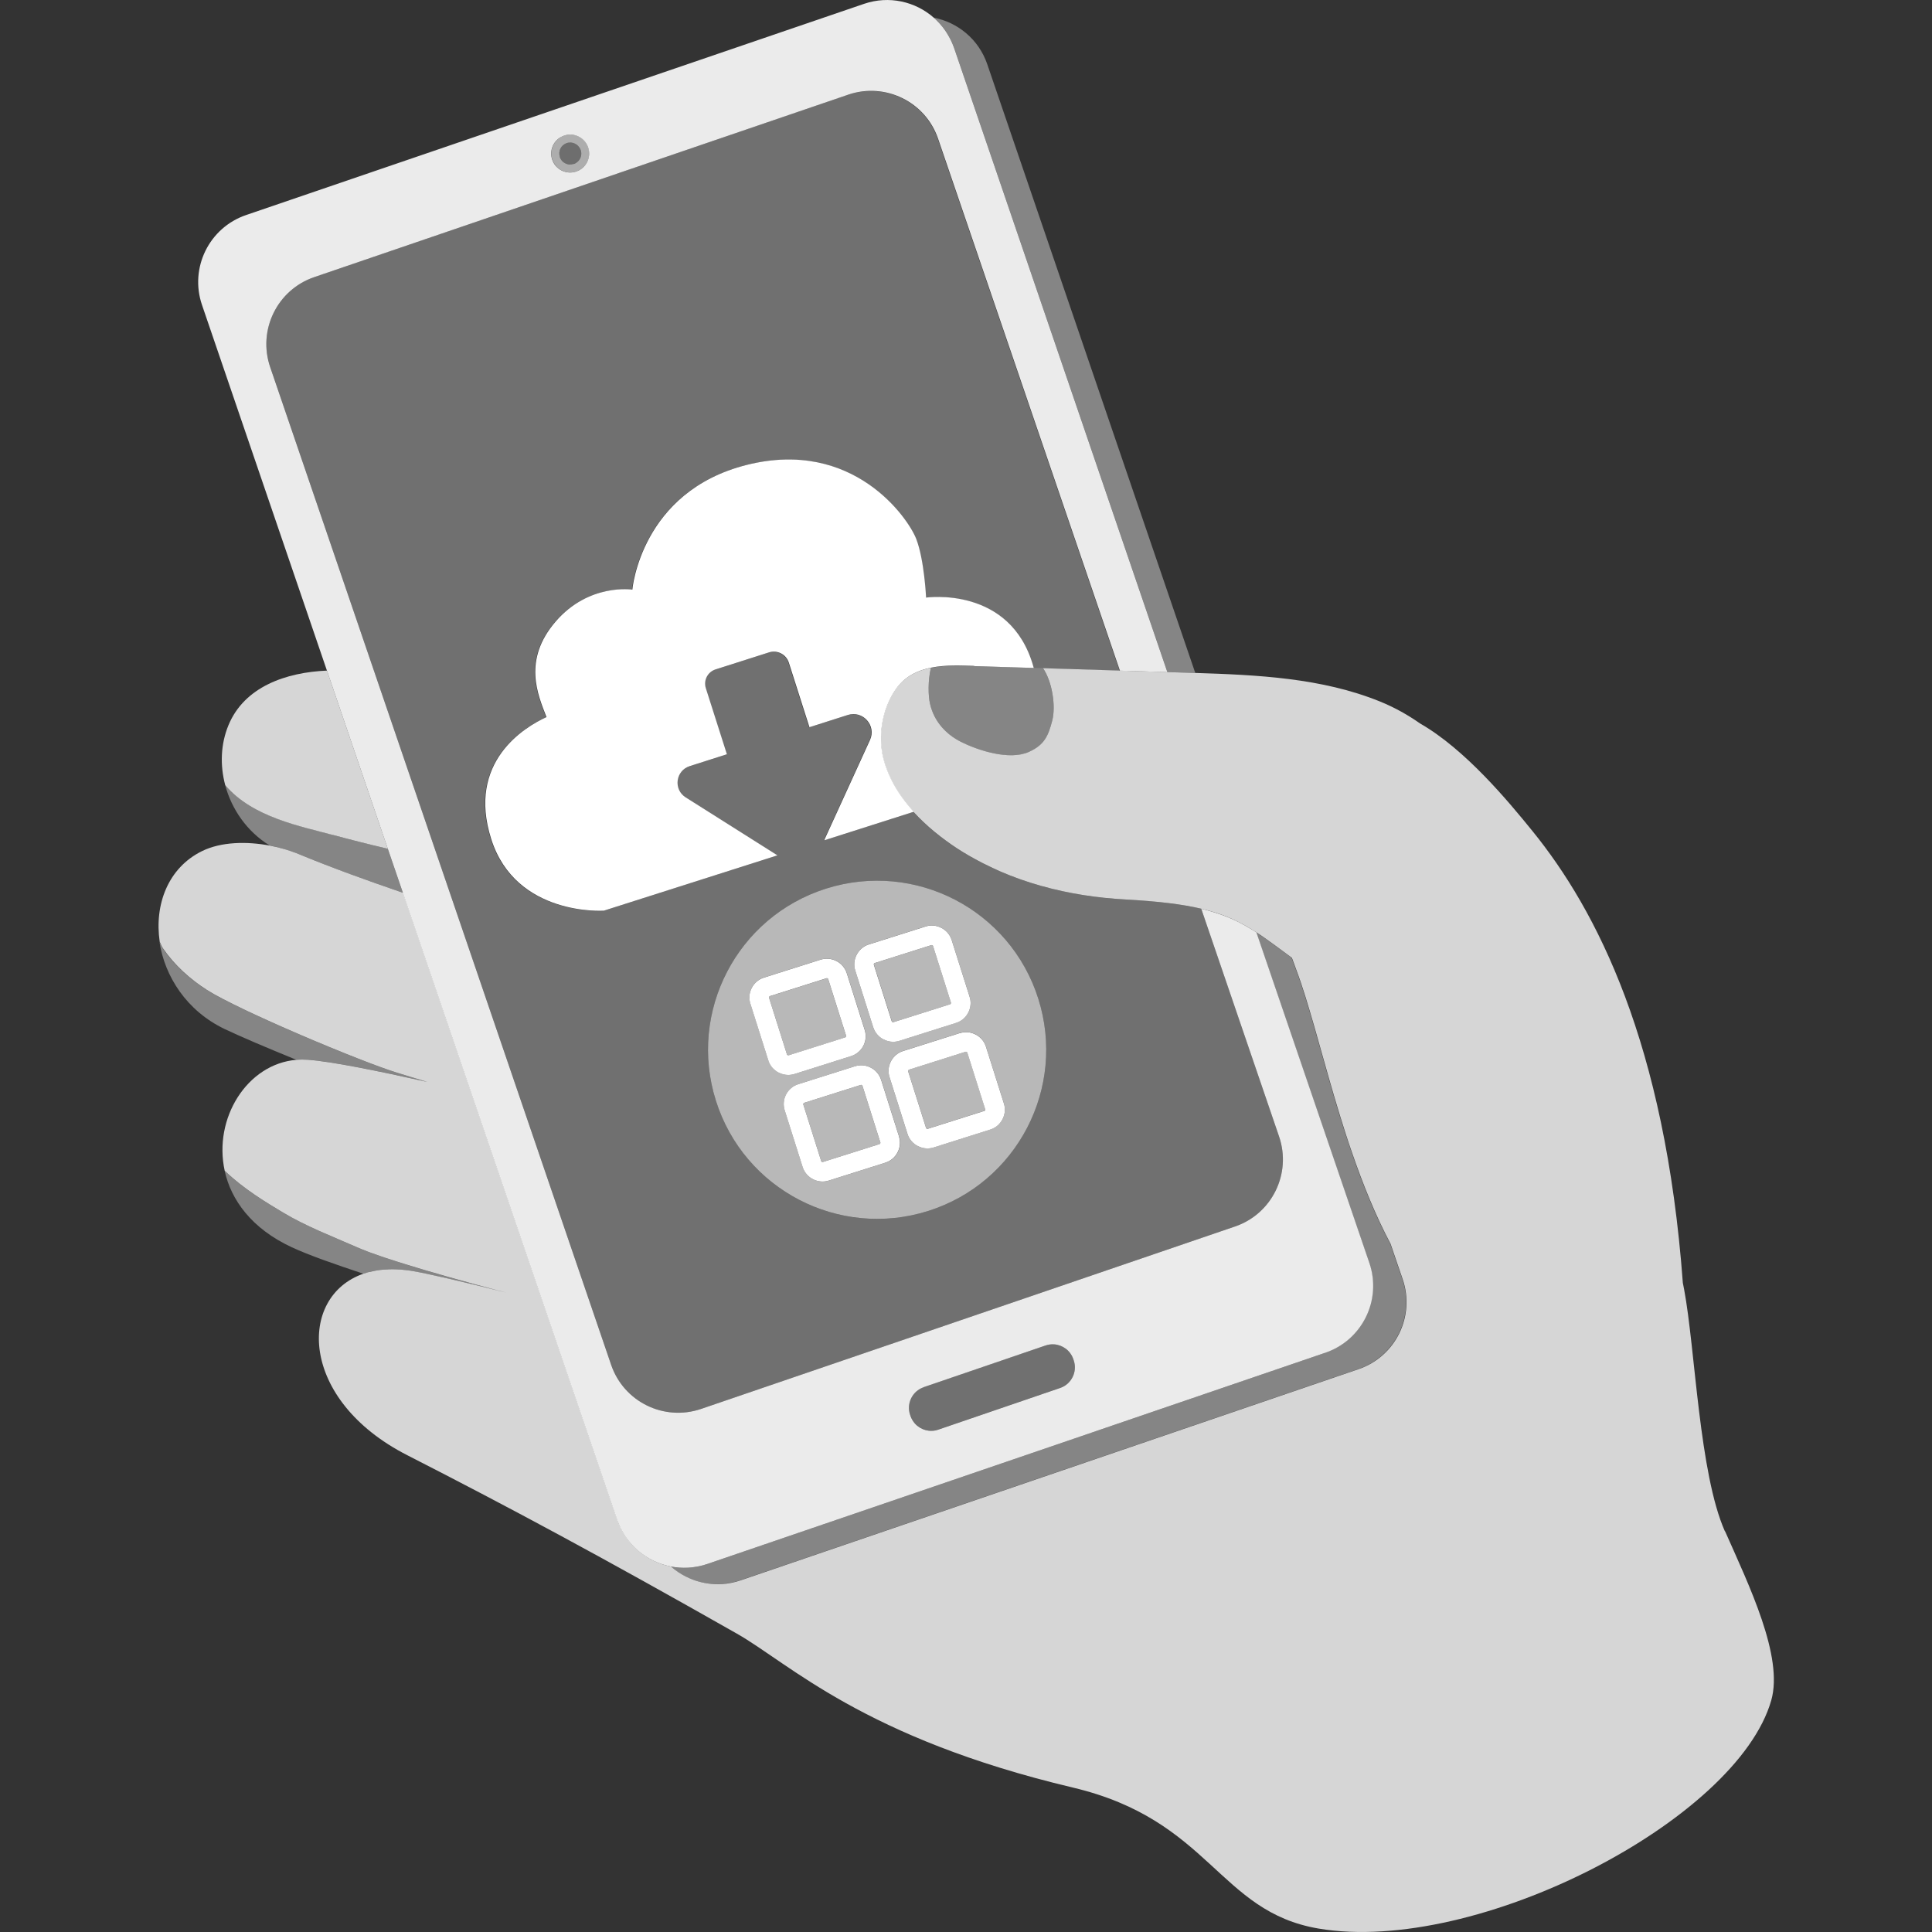<svg viewBox="0 0 300 300" xmlns="http://www.w3.org/2000/svg"><rect x="0" y="0" width="300" height="300" fill="#333333" stroke="none"/><g fill="#fff"><path d="m 131.71 14.69 l -82.91 28.33 c -5.75 1.96 -8.82 8.22 -6.85 13.96 l 52.95 154.95 c 1.96 5.75 8.22 8.82 13.96 6.85 l 82.91 -28.33 c 5.75 -1.96 8.82 -8.22 6.85 -13.96 l -12.09 -35.38 c -2.95 -.7 -6.66 -1.17 -11.79 -1.44 -2.17 -.12 -4.35 -.34 -6.51 -.68 -4.47 -.7 -8.86 -1.92 -13.01 -3.71 -.93 -.4 -1.84 -.84 -2.75 -1.31 -1.34 -.69 -2.65 -1.43 -3.91 -2.26 -2.3 -1.5 -4.69 -3.4 -6.73 -5.64 l -13.92 4.44 7.12 -15.58 c 1.03 -2.25 -1.1 -4.64 -3.45 -3.89 l -5.95 1.9 -3.2 -10.03 c -.41 -1.29 -1.79 -2 -3.08 -1.59 l -8.31 2.65 c -1.22 .39 -1.89 1.69 -1.5 2.91 l 3.27 10.26 -5.79 1.85 c -2.18 .69 -2.55 3.62 -.62 4.84 l 14.26 9.01 -26.96 8.59 s -13.64 .92 -17.48 -11.11 c -3.83 -12.03 5.19 -17.42 8.58 -18.95 -1.33 -3.46 -3.74 -8.86 1.43 -14.85 s 11.9 -4.94 11.9 -4.94 1.3 -15.26 17.8 -19.38 25.02 8.24 26.28 11.5 1.53 9.11 1.53 9.11 13.1 -1.89 16.65 10.68 c .02 .08 .04 .16 .06 .25 .48 .02 .97 .03 1.45 .05 .23 .01 .46 .01 .69 .02 3.75 .12 7.5 .24 11.26 .35 l -28.23 -82.59 c -1.96 -5.75 -8.22 -8.82 -13.96 -6.85 z m -3.43 123.29 c 13.82 -4.37 28.57 3.29 32.95 17.11 4.37 13.82 -3.29 28.57 -17.11 32.95 s -28.57 -3.29 -32.95 -17.11 3.29 -28.57 17.11 -32.95 z" opacity=".3"/><path d="m 86.93 24.4 c .23 .67 .83 1.11 1.5 1.15 .22 .02 .45 -.01 .67 -.09 s .42 -.19 .59 -.34 c .12 -.11 .23 -.24 .32 -.38 .26 -.42 .33 -.95 .16 -1.45 -.11 -.34 -.32 -.61 -.59 -.81 -.18 -.13 -.38 -.23 -.59 -.29 -.11 -.03 -.22 -.05 -.33 -.06 -.22 -.02 -.45 .01 -.67 .09 -.34 .12 -.61 .32 -.81 .59 -.13 .18 -.23 .38 -.29 .59 -.03 .11 -.05 .22 -.06 .33 -.02 .21 .01 .42 .08 .62 .01 .02 .01 .03 .01 .05 z" opacity=".29"/><path d="m 86.35 25.8 c .26 .28 .56 .52 .9 .68 .68 .33 1.48 .41 2.25 .14 .58 -.2 1.05 -.56 1.4 -1.01 .34 -.45 .55 -1 .59 -1.57 .03 -.38 -.02 -.76 -.15 -1.14 0 -.01 0 -.01 0 -.02 -.33 -.96 -1.11 -1.64 -2.02 -1.89 -.37 -.1 -.75 -.13 -1.14 -.08 -.19 .03 -.39 .07 -.58 .14 s -.37 .15 -.54 .25 c -1.18 .69 -1.75 2.14 -1.29 3.49 .13 .39 .34 .72 .59 1.01 z m .54 -2.4 c .06 -.21 .16 -.41 .29 -.59 .2 -.26 .48 -.47 .81 -.59 .22 -.08 .45 -.1 .67 -.09 .11 .01 .22 .03 .33 .06 .21 .06 .41 .16 .59 .29 .26 .2 .47 .48 .59 .81 .17 .5 .1 1.03 -.16 1.45 -.09 .14 -.19 .27 -.32 .38 -.17 .15 -.36 .27 -.59 .34 s -.45 .1 -.67 .09 c -.67 -.05 -1.27 -.48 -1.5 -1.15 -.01 -.02 -.01 -.03 -.01 -.05 -.06 -.21 -.09 -.42 -.08 -.62 .01 -.11 .03 -.22 .06 -.33 z" opacity=".6"/><path d="m 141.39 219.89 c .15 .44 .38 .83 .68 1.15 .88 .98 2.29 1.4 3.61 .95 l 18.95 -6.48 c 1.76 -.6 2.7 -2.53 2.1 -4.28 l -.07 -.21 c -.23 -.66 -.64 -1.2 -1.16 -1.6 -.52 -.39 -1.15 -.63 -1.8 -.68 -.44 -.03 -.89 .02 -1.33 .17 l -18.95 6.48 c -1.76 .6 -2.7 2.53 -2.1 4.28 l .07 .21 z" opacity=".3"/><path d="m 46.9 164.52 c .3 0 .6 .01 .9 .03 3.78 .29 10.78 1.72 18.52 3.44 -.75 -.23 -1.5 -.46 -2.27 -.69 -.01 0 -.01 0 -.02 -.01 -.77 -.24 -1.55 -.47 -2.35 -.71 -5.66 -1.72 -24.62 -9.7 -29.6 -12.88 -2.62 -1.67 -5 -3.82 -6.77 -6.39 -.18 -.27 -.37 -.65 -.55 -1.09 .8 5.36 4.2 10.74 10.13 13.57 2.43 1.16 6.48 2.88 11.11 4.77 .28 -.02 .57 -.04 .86 -.04 z" opacity=".4"/><path d="m 57.3 197.52 c .41 -.11 .84 -.2 1.28 -.26 .14 -.02 .28 -.04 .42 -.06 .2 -.03 .4 -.05 .61 -.06 .26 -.02 .53 -.04 .8 -.04 .17 -.01 .34 -.01 .51 -.01 .35 0 .71 .01 1.07 .04 .13 .01 .26 .02 .39 .03 .44 .04 .9 .09 1.36 .16 2.56 .41 8.63 1.84 14.93 3.42 -.01 0 -.01 0 -.02 0 -.41 -.11 -.83 -.22 -1.26 -.33 -.01 0 -.02 -.01 -.03 -.01 -.04 -.01 -.08 -.02 -.13 -.03 -.01 0 -.03 -.01 -.04 -.01 -.18 -.05 -.37 -.1 -.55 -.15 -.55 -.14 -1.1 -.29 -1.68 -.45 -.2 -.06 -.4 -.11 -.61 -.16 -.01 0 -.02 -.01 -.03 -.01 -.06 -.02 -.13 -.03 -.19 -.05 -.01 0 -.02 -.01 -.03 -.01 -.32 -.09 -.65 -.18 -.98 -.27 -1.16 -.32 -2.34 -.65 -3.54 -.98 -.01 0 -.01 0 -.02 -.01 -.01 0 -.01 0 -.01 0 -.12 -.03 -.24 -.07 -.35 -.1 s -.22 -.06 -.33 -.1 c -1.88 -.54 -3.75 -1.09 -5.52 -1.63 -.05 -.02 -.1 -.03 -.15 -.05 -.16 -.05 -.33 -.1 -.49 -.15 -.4 -.12 -.79 -.25 -1.17 -.37 -.1 -.03 -.2 -.06 -.3 -.1 0 0 0 0 -.01 0 -.26 -.08 -.51 -.17 -.76 -.25 -.08 -.03 -.17 -.05 -.25 -.08 -.12 -.04 -.25 -.08 -.37 -.12 -.24 -.08 -.48 -.16 -.71 -.24 -.53 -.18 -1.04 -.36 -1.52 -.54 -.03 -.01 -.06 -.02 -.09 -.03 -.1 -.04 -.19 -.07 -.28 -.1 -.22 -.08 -.43 -.16 -.64 -.25 -.14 -.05 -.27 -.11 -.4 -.16 -.31 -.13 -.61 -.25 -.88 -.37 -3.77 -1.65 -7.89 -3.24 -11.41 -5.36 -2.45 -1.48 -5.95 -3.51 -9.04 -6.48 1 4.56 4.21 9 10.44 11.89 2.67 1.24 6.73 2.65 11.12 4.11 .25 -.09 .5 -.16 .75 -.23 .04 -.01 .09 -.02 .14 -.03 z" opacity=".4"/><path d="m 51.67 129.64 c 2.69 .73 5.56 1.46 8.55 2.16 l -9.45 -27.67 c -6.35 .27 -12.82 2.5 -15.29 8.47 -1.22 2.94 -1.33 6.22 -.51 9.31 4.2 5.02 11.87 6.42 16.7 7.74 z" opacity=".8"/><path d="m 42.98 131.54 c .09 .02 .18 .05 .27 .07 .3 .08 .6 .16 .89 .24 .08 .02 .16 .05 .24 .07 .25 .08 .5 .16 .74 .24 .07 .03 .14 .05 .22 .07 .36 .13 .71 .26 1.04 .39 4.65 1.93 10.22 3.98 16.17 6 l -1.53 -4.47 -.81 -2.36 c -2.99 -.7 -5.86 -1.42 -8.55 -2.16 -4.83 -1.32 -12.51 -2.72 -16.7 -7.74 1 3.77 3.4 7.24 6.91 9.4 .37 .07 .74 .15 1.1 .24 z" opacity=".4"/><path d="m 205.77 210.06 l -95.97 32.8 c -.43 .15 -.87 .26 -1.3 .35 -.11 .02 -.22 .04 -.34 .06 -.35 .06 -.71 .11 -1.06 .14 -.09 .01 -.17 .02 -.26 .02 -.92 .05 -1.82 -.01 -2.71 -.19 .36 .31 .73 .6 1.13 .87 .79 .53 1.64 .95 2.53 1.26 1.34 .47 2.78 .68 4.23 .59 .49 -.03 .97 -.09 1.46 -.18 s .97 -.22 1.46 -.39 l 95.97 -32.8 c 5.75 -1.96 8.82 -8.22 6.85 -13.96 l -.63 -1.83 -1.25 -3.66 c -2.36 -4.44 -4.31 -9.29 -5.99 -14.17 -.34 -.98 -.66 -1.95 -.98 -2.92 -.63 -1.95 -1.22 -3.89 -1.78 -5.79 -1.12 -3.81 -2.12 -7.48 -3.08 -10.82 -.48 -1.67 -.94 -3.26 -1.41 -4.74 -.23 -.74 -.46 -1.45 -.69 -2.13 s -.46 -1.34 -.7 -1.96 c -.14 -.38 -.27 -.73 -.4 -1.1 -.1 -.27 -.2 -.54 -.3 -.8 -.03 -.02 -.05 -.04 -.08 -.06 -.45 -.33 -.88 -.64 -1.29 -.95 -1.01 -.74 -1.94 -1.43 -2.84 -2.06 0 0 -.01 -.01 -.01 -.01 -.43 -.3 -.85 -.58 -1.27 -.86 0 0 -.01 0 -.01 -.01 l 17.54 51.33 c 1.96 5.75 -1.1 12 -6.85 13.96 z" opacity=".4"/><path d="m 146.79 4.76 c .05 .07 .09 .14 .14 .21 .19 .3 .37 .6 .54 .92 .05 .1 .11 .2 .16 .3 .19 .4 .37 .81 .52 1.24 l 33.12 96.93 c .37 .01 .74 .02 1.12 .04 h .04 .02 l 3.03 .09 h .12 l -32.3 -94.52 c -1.32 -3.86 -4.57 -6.5 -8.31 -7.23 .68 .59 1.28 1.27 1.8 2.03 z" opacity=".4"/><path d="m 60.22 131.8 l .81 2.36 1.53 4.47 10.83 31.7 22.45 65.68 s 0 0 0 0 c .15 .43 .33 .85 .52 1.25 .06 .12 .12 .23 .18 .34 .16 .3 .33 .59 .51 .87 .06 .1 .12 .19 .19 .29 .52 .73 1.11 1.39 1.77 1.97 .06 .05 .12 .1 .18 .15 .3 .25 .62 .49 .95 .71 .04 .03 .08 .05 .12 .08 .77 .5 1.6 .9 2.47 1.19 .03 .01 .06 .02 .08 .03 .43 .14 .88 .26 1.33 .35 .88 .17 1.79 .24 2.71 .19 .09 -.01 .17 -.01 .26 -.02 .35 -.03 .7 -.07 1.06 -.14 .11 -.02 .22 -.04 .34 -.06 .44 -.09 .87 -.2 1.3 -.35 l 95.97 -32.8 c 5.75 -1.96 8.82 -8.22 6.85 -13.96 l -17.54 -51.33 s 0 0 -.01 0 c -.3 -.2 -.61 -.39 -.92 -.57 -.01 -.01 -.03 -.02 -.04 -.02 -.61 -.37 -1.23 -.72 -1.87 -1.04 -.01 -.01 -.03 -.01 -.04 -.02 -1.08 -.54 -2.24 -1 -3.53 -1.41 -.67 -.21 -1.38 -.41 -2.15 -.6 l 12.09 35.38 c 1.96 5.75 -1.1 12 -6.85 13.96 l -82.91 28.33 c -5.75 1.96 -12 -1.1 -13.96 -6.85 l -52.95 -154.94 c -1.96 -5.75 1.1 -12 6.85 -13.96 l 82.91 -28.33 c 5.75 -1.96 12 1.1 13.96 6.85 l 28.23 82.59 c 2.46 .08 4.92 .15 7.37 .23 l -33.12 -96.93 c -.15 -.43 -.33 -.84 -.52 -1.24 -.05 -.1 -.1 -.2 -.16 -.3 -.17 -.32 -.35 -.63 -.54 -.92 -.05 -.07 -.09 -.14 -.14 -.21 -.52 -.76 -1.13 -1.43 -1.8 -2.03 -2.86 -2.51 -6.94 -3.46 -10.8 -2.15 l -95.97 32.8 c -5.75 1.96 -8.82 8.22 -6.85 13.97 l 19.4 56.78 9.45 27.67 z m 83.2 83.6 l 18.95 -6.48 c .44 -.15 .89 -.2 1.33 -.17 .66 .05 1.28 .29 1.8 .68 s .93 .94 1.16 1.6 l .07 .21 c .6 1.76 -.35 3.68 -2.1 4.28 l -18.95 6.48 c -1.32 .45 -2.73 .03 -3.61 -.95 -.29 -.33 -.53 -.72 -.68 -1.15 l -.07 -.21 c -.6 -1.76 .35 -3.68 2.1 -4.28 z m -56.37 -194.09 c .17 -.1 .35 -.18 .54 -.25 s .39 -.11 .58 -.14 c .39 -.05 .78 -.02 1.14 .08 .91 .25 1.69 .93 2.02 1.89 v .02 c .13 .38 .17 .77 .15 1.14 -.04 .57 -.25 1.12 -.59 1.57 s -.82 .81 -1.4 1.01 c -.77 .26 -1.57 .19 -2.25 -.14 -.34 -.17 -.65 -.4 -.9 -.68 s -.46 -.63 -.59 -1.01 c -.46 -1.35 .11 -2.8 1.29 -3.49 z" opacity=".9"/><path d="m 151.24 103.43 c 2.79 .09 5.58 .18 8.37 .26 .3 .01 .6 .02 .9 .03 -.02 -.08 -.04 -.16 -.06 -.25 -3.55 -12.57 -16.65 -10.68 -16.65 -10.68 s -.27 -5.85 -1.53 -9.11 c -1.26 -3.25 -9.78 -15.62 -26.28 -11.5 -16.51 4.12 -17.8 19.38 -17.8 19.38 s -6.73 -1.05 -11.9 4.94 -2.77 11.39 -1.43 14.85 c -3.39 1.54 -12.41 6.93 -8.58 18.95 3.83 12.03 17.48 11.11 17.48 11.11 l 26.96 -8.59 -14.26 -9.01 c -1.93 -1.22 -1.56 -4.14 .62 -4.84 l 5.79 -1.85 -3.27 -10.26 c -.39 -1.22 .28 -2.52 1.5 -2.91 l 8.31 -2.65 c 1.29 -.41 2.67 .3 3.08 1.59 l 3.2 10.03 5.95 -1.9 c 2.35 -.75 4.48 1.65 3.45 3.89 l -7.12 15.58 13.92 -4.44 c -1.37 -1.51 -2.58 -3.16 -3.48 -4.98 -.64 -1.29 -1.13 -2.65 -1.41 -4.09 -.05 -.28 -.09 -.57 -.12 -.86 -.34 -2.95 .36 -6.47 2.26 -9.15 1.39 -1.96 3.35 -2.88 5.45 -3.3 2.26 -.46 4.67 -.33 6.69 -.27 z"/><path d="m 267.84 237.78 c -4 -9.03 -4.59 -28.24 -6.33 -37.56 -.07 -.35 -.13 -.68 -.2 -1.02 -2.75 -37.25 -13.39 -57.87 -23.33 -70.13 -3.78 -4.66 -10.43 -12.69 -17.47 -16.73 -1.94 -1.36 -4.01 -2.51 -6.2 -3.4 -9.07 -3.69 -19.1 -4.14 -28.82 -4.45 -1.01 -.03 -2.03 -.06 -3.03 -.09 h -.02 c -.01 0 -.03 0 -.04 0 -.37 -.01 -.74 -.02 -1.12 -.04 -2.46 -.08 -4.92 -.15 -7.37 -.23 -3.75 -.12 -7.5 -.24 -11.26 -.35 -.23 -.01 -.46 -.01 -.69 -.02 1.44 2.11 2.01 5.91 1.43 8.14 -.62 2.38 -1.21 3.76 -3.61 4.85 -3.03 1.38 -7.95 -.24 -10.57 -1.56 -2.12 -1.07 -4.13 -2.97 -4.8 -5.92 -.28 -1.22 -.34 -3.54 .14 -5.58 -2.1 .42 -4.06 1.35 -5.45 3.3 -1.9 2.68 -2.6 6.19 -2.26 9.15 .03 .29 .07 .59 .12 .86 .28 1.44 .77 2.8 1.41 4.09 .9 1.82 2.11 3.48 3.48 4.98 2.04 2.24 4.43 4.13 6.73 5.64 1.26 .83 2.58 1.57 3.91 2.26 .9 .46 1.82 .9 2.75 1.31 4.14 1.8 8.54 3.01 13.01 3.71 2.16 .34 4.34 .56 6.51 .68 5.12 .28 8.83 .74 11.79 1.44 .76 .18 1.47 .38 2.14 .59 1.3 .41 2.45 .88 3.53 1.42 .01 .01 .03 .01 .04 .02 .64 .32 1.26 .67 1.87 1.04 .01 .01 .03 .02 .04 .02 .31 .19 .61 .38 .92 .57 h .01 s .01 0 .01 .01 c .42 .27 .84 .56 1.27 .86 0 0 .01 .01 .01 .01 .9 .63 1.83 1.31 2.84 2.06 .42 .31 .85 .62 1.29 .95 .03 .02 .05 .04 .08 .06 .09 .26 .2 .54 .3 .8 .13 .36 .26 .72 .4 1.1 .23 .62 .47 1.27 .7 1.96 s .46 1.4 .69 2.13 c .46 1.48 .93 3.07 1.41 4.74 .96 3.34 1.96 7.02 3.08 10.82 .56 1.9 1.15 3.84 1.78 5.79 .32 .97 .64 1.95 .98 2.92 1.68 4.87 3.63 9.72 5.99 14.17 l 1.25 3.66 .63 1.83 c 1.96 5.75 -1.1 12 -6.85 13.96 l -95.97 32.8 c -.48 .17 -.97 .29 -1.46 .39 s -.97 .16 -1.46 .18 c -1.46 .09 -2.89 -.13 -4.23 -.59 -.89 -.31 -1.75 -.74 -2.53 -1.26 -.39 -.26 -.77 -.55 -1.13 -.87 -.45 -.09 -.89 -.21 -1.33 -.35 -.03 -.01 -.06 -.02 -.08 -.03 -.87 -.29 -1.7 -.69 -2.47 -1.19 -.04 -.03 -.08 -.05 -.12 -.08 -.33 -.22 -.65 -.46 -.95 -.71 -.06 -.05 -.12 -.1 -.18 -.15 -.66 -.58 -1.26 -1.24 -1.77 -1.97 -.07 -.09 -.13 -.19 -.19 -.29 -.18 -.28 -.36 -.57 -.51 -.87 -.06 -.11 -.12 -.23 -.18 -.34 -.2 -.4 -.38 -.82 -.52 -1.25 l -22.45 -65.68 -10.83 -31.7 c -5.95 -2.03 -11.52 -4.07 -16.17 -6 -.33 -.14 -.68 -.27 -1.04 -.39 -.07 -.03 -.15 -.05 -.22 -.08 -.24 -.08 -.49 -.16 -.74 -.24 -.08 -.02 -.16 -.05 -.24 -.07 -.29 -.09 -.59 -.17 -.89 -.24 -.09 -.02 -.18 -.05 -.27 -.07 -.36 -.09 -.73 -.17 -1.1 -.24 -3.63 -.69 -7.61 -.6 -10.56 .85 -5.28 2.59 -7.42 8.32 -6.57 14.07 .18 .45 .37 .83 .55 1.09 1.77 2.57 4.15 4.71 6.77 6.39 4.98 3.18 23.95 11.16 29.6 12.88 .8 .24 1.59 .48 2.36 .72 .77 .23 1.52 .47 2.27 .69 -7.74 -1.72 -14.74 -3.15 -18.52 -3.44 -.3 -.02 -.6 -.03 -.9 -.03 -.01 0 -.03 0 -.04 0 -.29 0 -.58 .02 -.86 .04 -7.68 .64 -12.92 9.1 -11.14 17.22 3.1 2.97 6.59 5 9.04 6.48 3.52 2.12 7.64 3.71 11.41 5.36 .27 .12 .57 .24 .88 .37 .13 .05 .27 .1 .4 .16 .21 .08 .42 .16 .64 .25 .09 .04 .18 .07 .28 .1 .03 .01 .06 .02 .09 .03 .48 .18 .99 .36 1.52 .54 .23 .08 .47 .16 .71 .24 .12 .04 .25 .08 .37 .12 .08 .03 .17 .05 .25 .08 .25 .08 .51 .17 .77 .25 .1 .03 .2 .06 .3 .1 .39 .12 .78 .25 1.18 .37 .16 .05 .32 .1 .49 .15 .05 .02 .1 .03 .16 .05 1.77 .55 3.64 1.1 5.52 1.63 .11 .03 .22 .06 .33 .1 .12 .03 .24 .07 .35 .1 .01 0 .02 .01 .03 .01 1.19 .34 2.38 .67 3.54 .98 .34 .09 .68 .19 1.01 .28 .06 .02 .13 .03 .19 .05 .22 .06 .42 .11 .64 .17 .57 .15 1.13 .3 1.68 .45 .2 .05 .4 .11 .59 .16 .04 .01 .08 .02 .13 .03 .45 .12 .89 .23 1.31 .34 -6.29 -1.58 -12.36 -3.01 -14.93 -3.42 -.47 -.07 -.92 -.12 -1.36 -.16 -.13 -.01 -.26 -.02 -.39 -.03 -.36 -.02 -.72 -.04 -1.07 -.04 -.17 0 -.34 0 -.51 .01 -.27 .01 -.54 .02 -.8 .04 -.21 .02 -.41 .04 -.61 .06 -.14 .02 -.28 .04 -.42 .06 -.44 .07 -.87 .16 -1.28 .26 -.04 .01 -.09 .02 -.14 .03 -.26 .07 -.51 .15 -.75 .23 -10.23 3.54 -10.05 19.59 6.81 28.19 16.06 8.2 30.37 15.89 51.17 27.7 8.18 4.65 19.66 16.19 52.16 23.9 21.4 5.07 22.59 19.26 38.18 21.9 24.53 4.14 64.97 -16.83 70.28 -35.44 1.93 -6.79 -3.44 -17.82 -7.17 -26.25 z" opacity=".8"/><path d="m 159.61 103.69 c -2.79 -.09 -5.58 -.18 -8.37 -.26 -2.02 -.06 -4.44 -.19 -6.69 .27 -.48 2.04 -.42 4.36 -.14 5.58 .67 2.95 2.68 4.85 4.8 5.92 2.62 1.32 7.55 2.94 10.57 1.56 2.4 -1.09 2.99 -2.47 3.61 -4.85 .58 -2.22 .01 -6.03 -1.43 -8.14 -.48 -.02 -.97 -.03 -1.45 -.05 -.3 -.01 -.6 -.02 -.9 -.03 z" opacity=".4"/><path d="m 149.99 163.3 c -.02 0 -.03 0 -.05 .01 l -8.79 2.78 c -.09 .03 -.16 .17 -.13 .26 l 2.78 8.79 c .03 .09 .16 .16 .26 .13 l 8.79 -2.78 c .09 -.03 .16 -.17 .14 -.26 l -2.78 -8.79 c -.03 -.08 -.13 -.14 -.21 -.14 z" opacity=".65"/><path d="m 136.57 177.65 c .11 -.04 .17 -.15 .13 -.26 l -2.78 -8.79 c -.03 -.09 -.11 -.14 -.2 -.14 -.02 0 -.04 0 -.06 .01 l -8.79 2.78 c -.09 .03 -.16 .17 -.13 .26 l 2.78 8.79 c .03 .11 .14 .17 .26 .13 z" opacity=".65"/><path d="m 138.48 158.59 c .02 .05 .05 .1 .1 .12 .05 .03 .1 .03 .16 .01 l 8.8 -2.78 c .09 -.03 .16 -.17 .13 -.26 l -2.78 -8.79 c -.03 -.08 -.13 -.14 -.21 -.14 -.02 0 -.03 0 -.05 .01 l -8.79 2.78 c -.09 .03 -.16 .17 -.13 .26 l 2.78 8.79 z" opacity=".65"/><path d="m 111.17 170.93 c 4.37 13.82 19.12 21.48 32.95 17.11 13.82 -4.37 21.48 -19.12 17.11 -32.95 -4.37 -13.82 -19.12 -21.48 -32.95 -17.11 -13.82 4.37 -21.49 19.12 -17.11 32.95 z m 26.32 9.61 l -8.79 2.78 c -.32 .1 -.65 .15 -.97 .15 -1.38 0 -2.66 -.88 -3.09 -2.26 l -2.78 -8.79 c -.26 -.82 -.19 -1.7 .21 -2.47 s 1.07 -1.34 1.9 -1.6 l 8.79 -2.78 c 1.7 -.54 3.53 .41 4.07 2.11 l 2.78 8.79 c .54 1.7 -.41 3.53 -2.11 4.07 z m 15.61 -18.01 l 2.78 8.79 c .26 .82 .19 1.7 -.21 2.47 s -1.07 1.33 -1.9 1.6 l -8.79 2.78 c -.32 .1 -.65 .15 -.98 .15 -.51 0 -1.02 -.12 -1.49 -.37 -.77 -.4 -1.34 -1.07 -1.6 -1.9 l -2.78 -8.79 c -.26 -.83 -.19 -1.7 .21 -2.47 s 1.07 -1.34 1.9 -1.6 l 8.79 -2.78 c .83 -.26 1.7 -.18 2.47 .21 .77 .4 1.33 1.07 1.6 1.9 z m -20.08 -14.29 c .4 -.77 1.07 -1.34 1.9 -1.6 l 8.79 -2.78 c .82 -.26 1.7 -.19 2.47 .21 s 1.34 1.07 1.6 1.9 l 2.78 8.79 c .26 .83 .19 1.7 -.21 2.47 s -1.07 1.33 -1.9 1.6 l -8.79 2.78 c -.32 .1 -.65 .15 -.98 .15 -.51 0 -1.02 -.12 -1.49 -.37 -.77 -.4 -1.34 -1.07 -1.6 -1.9 l -2.78 -8.79 c -.26 -.83 -.19 -1.7 .21 -2.47 z m -14.38 3.55 l 8.79 -2.78 c 1.7 -.54 3.53 .41 4.07 2.11 l 2.78 8.8 c .26 .83 .19 1.7 -.21 2.47 s -1.07 1.33 -1.9 1.59 l -8.79 2.78 c -.32 .1 -.65 .15 -.98 .15 -.51 0 -1.02 -.12 -1.49 -.37 -.77 -.4 -1.33 -1.07 -1.6 -1.9 l -2.78 -8.79 c -.26 -.83 -.19 -1.7 .21 -2.47 s 1.07 -1.33 1.9 -1.6 z" opacity=".65"/><path d="m 119.55 154.69 c -.09 .03 -.16 .17 -.13 .26 l 2.78 8.79 c .03 .09 .16 .16 .26 .13 l 8.79 -2.78 c .09 -.03 .16 -.17 .13 -.26 l -2.78 -8.79 c -.03 -.09 -.11 -.14 -.2 -.14 -.02 0 -.04 0 -.06 .01 z" opacity=".65"/><path d="m 116.52 155.86 l 2.78 8.79 c .26 .83 .83 1.5 1.6 1.9 .47 .24 .98 .37 1.49 .37 .33 0 .66 -.05 .98 -.15 l 8.79 -2.78 c .83 -.26 1.5 -.83 1.9 -1.59 .4 -.77 .47 -1.65 .21 -2.47 l -2.78 -8.8 c -.54 -1.7 -2.37 -2.65 -4.07 -2.11 l -8.79 2.78 c -.83 .26 -1.5 .83 -1.9 1.6 s -.47 1.65 -.21 2.47 z m 11.82 -3.96 c .02 -.01 .04 -.01 .06 -.01 .09 0 .17 .06 .2 .14 l 2.78 8.79 c .03 .09 -.04 .23 -.13 .26 l -8.79 2.78 c -.1 .02 -.23 -.04 -.26 -.13 l -2.78 -8.79 c -.03 -.09 .04 -.23 .13 -.26 z"/><path d="m 135.59 159.5 c .26 .83 .83 1.5 1.6 1.9 .47 .24 .98 .37 1.49 .37 .33 0 .66 -.05 .98 -.15 l 8.79 -2.78 c .83 -.26 1.5 -.83 1.9 -1.6 s .48 -1.65 .21 -2.47 l -2.78 -8.79 c -.26 -.83 -.83 -1.5 -1.6 -1.9 s -1.65 -.48 -2.47 -.21 l -8.79 2.78 c -.83 .26 -1.5 .83 -1.9 1.6 s -.48 1.65 -.21 2.47 l 2.78 8.79 z m .24 -9.96 l 8.79 -2.78 c .02 0 .03 -.01 .05 -.01 .09 0 .19 .06 .21 .14 l 2.78 8.79 c .03 .09 -.04 .23 -.13 .26 l -8.8 2.78 c -.05 .02 -.11 .01 -.16 -.01 -.05 -.03 -.08 -.07 -.1 -.12 l -2.78 -8.79 c -.03 -.09 .04 -.23 .13 -.26 z"/><path d="m 139.6 176.47 l -2.78 -8.79 c -.54 -1.7 -2.36 -2.65 -4.07 -2.11 l -8.79 2.78 c -.83 .26 -1.5 .83 -1.9 1.6 s -.47 1.65 -.21 2.47 l 2.78 8.79 c .44 1.38 1.72 2.26 3.09 2.26 .32 0 .65 -.05 .97 -.15 l 8.79 -2.78 c 1.7 -.54 2.65 -2.36 2.11 -4.07 z m -11.82 3.96 c -.11 .04 -.23 -.03 -.26 -.13 l -2.78 -8.79 c -.03 -.09 .04 -.23 .13 -.26 l 8.79 -2.78 c .02 -.01 .04 -.01 .06 -.01 .09 0 .17 .06 .2 .14 l 2.78 8.79 c .04 .11 -.03 .22 -.13 .26 z"/><path d="m 149.03 160.42 l -8.79 2.78 c -.83 .26 -1.5 .83 -1.9 1.6 s -.48 1.65 -.21 2.47 l 2.78 8.79 c .26 .83 .83 1.5 1.6 1.9 .47 .24 .98 .37 1.49 .37 .33 0 .66 -.05 .98 -.15 l 8.79 -2.78 c .83 -.26 1.5 -.83 1.9 -1.6 s .48 -1.65 .21 -2.47 l -2.78 -8.79 c -.26 -.83 -.83 -1.5 -1.6 -1.9 s -1.64 -.47 -2.47 -.21 z m 3.96 11.82 c .03 .09 -.04 .23 -.14 .26 l -8.79 2.78 c -.1 .02 -.23 -.04 -.26 -.13 l -2.78 -8.79 c -.03 -.09 .04 -.23 .13 -.26 l 8.79 -2.78 c .01 -.01 .03 -.01 .05 -.01 .09 0 .19 .06 .21 .14 l 2.78 8.79 z"/></g></svg>